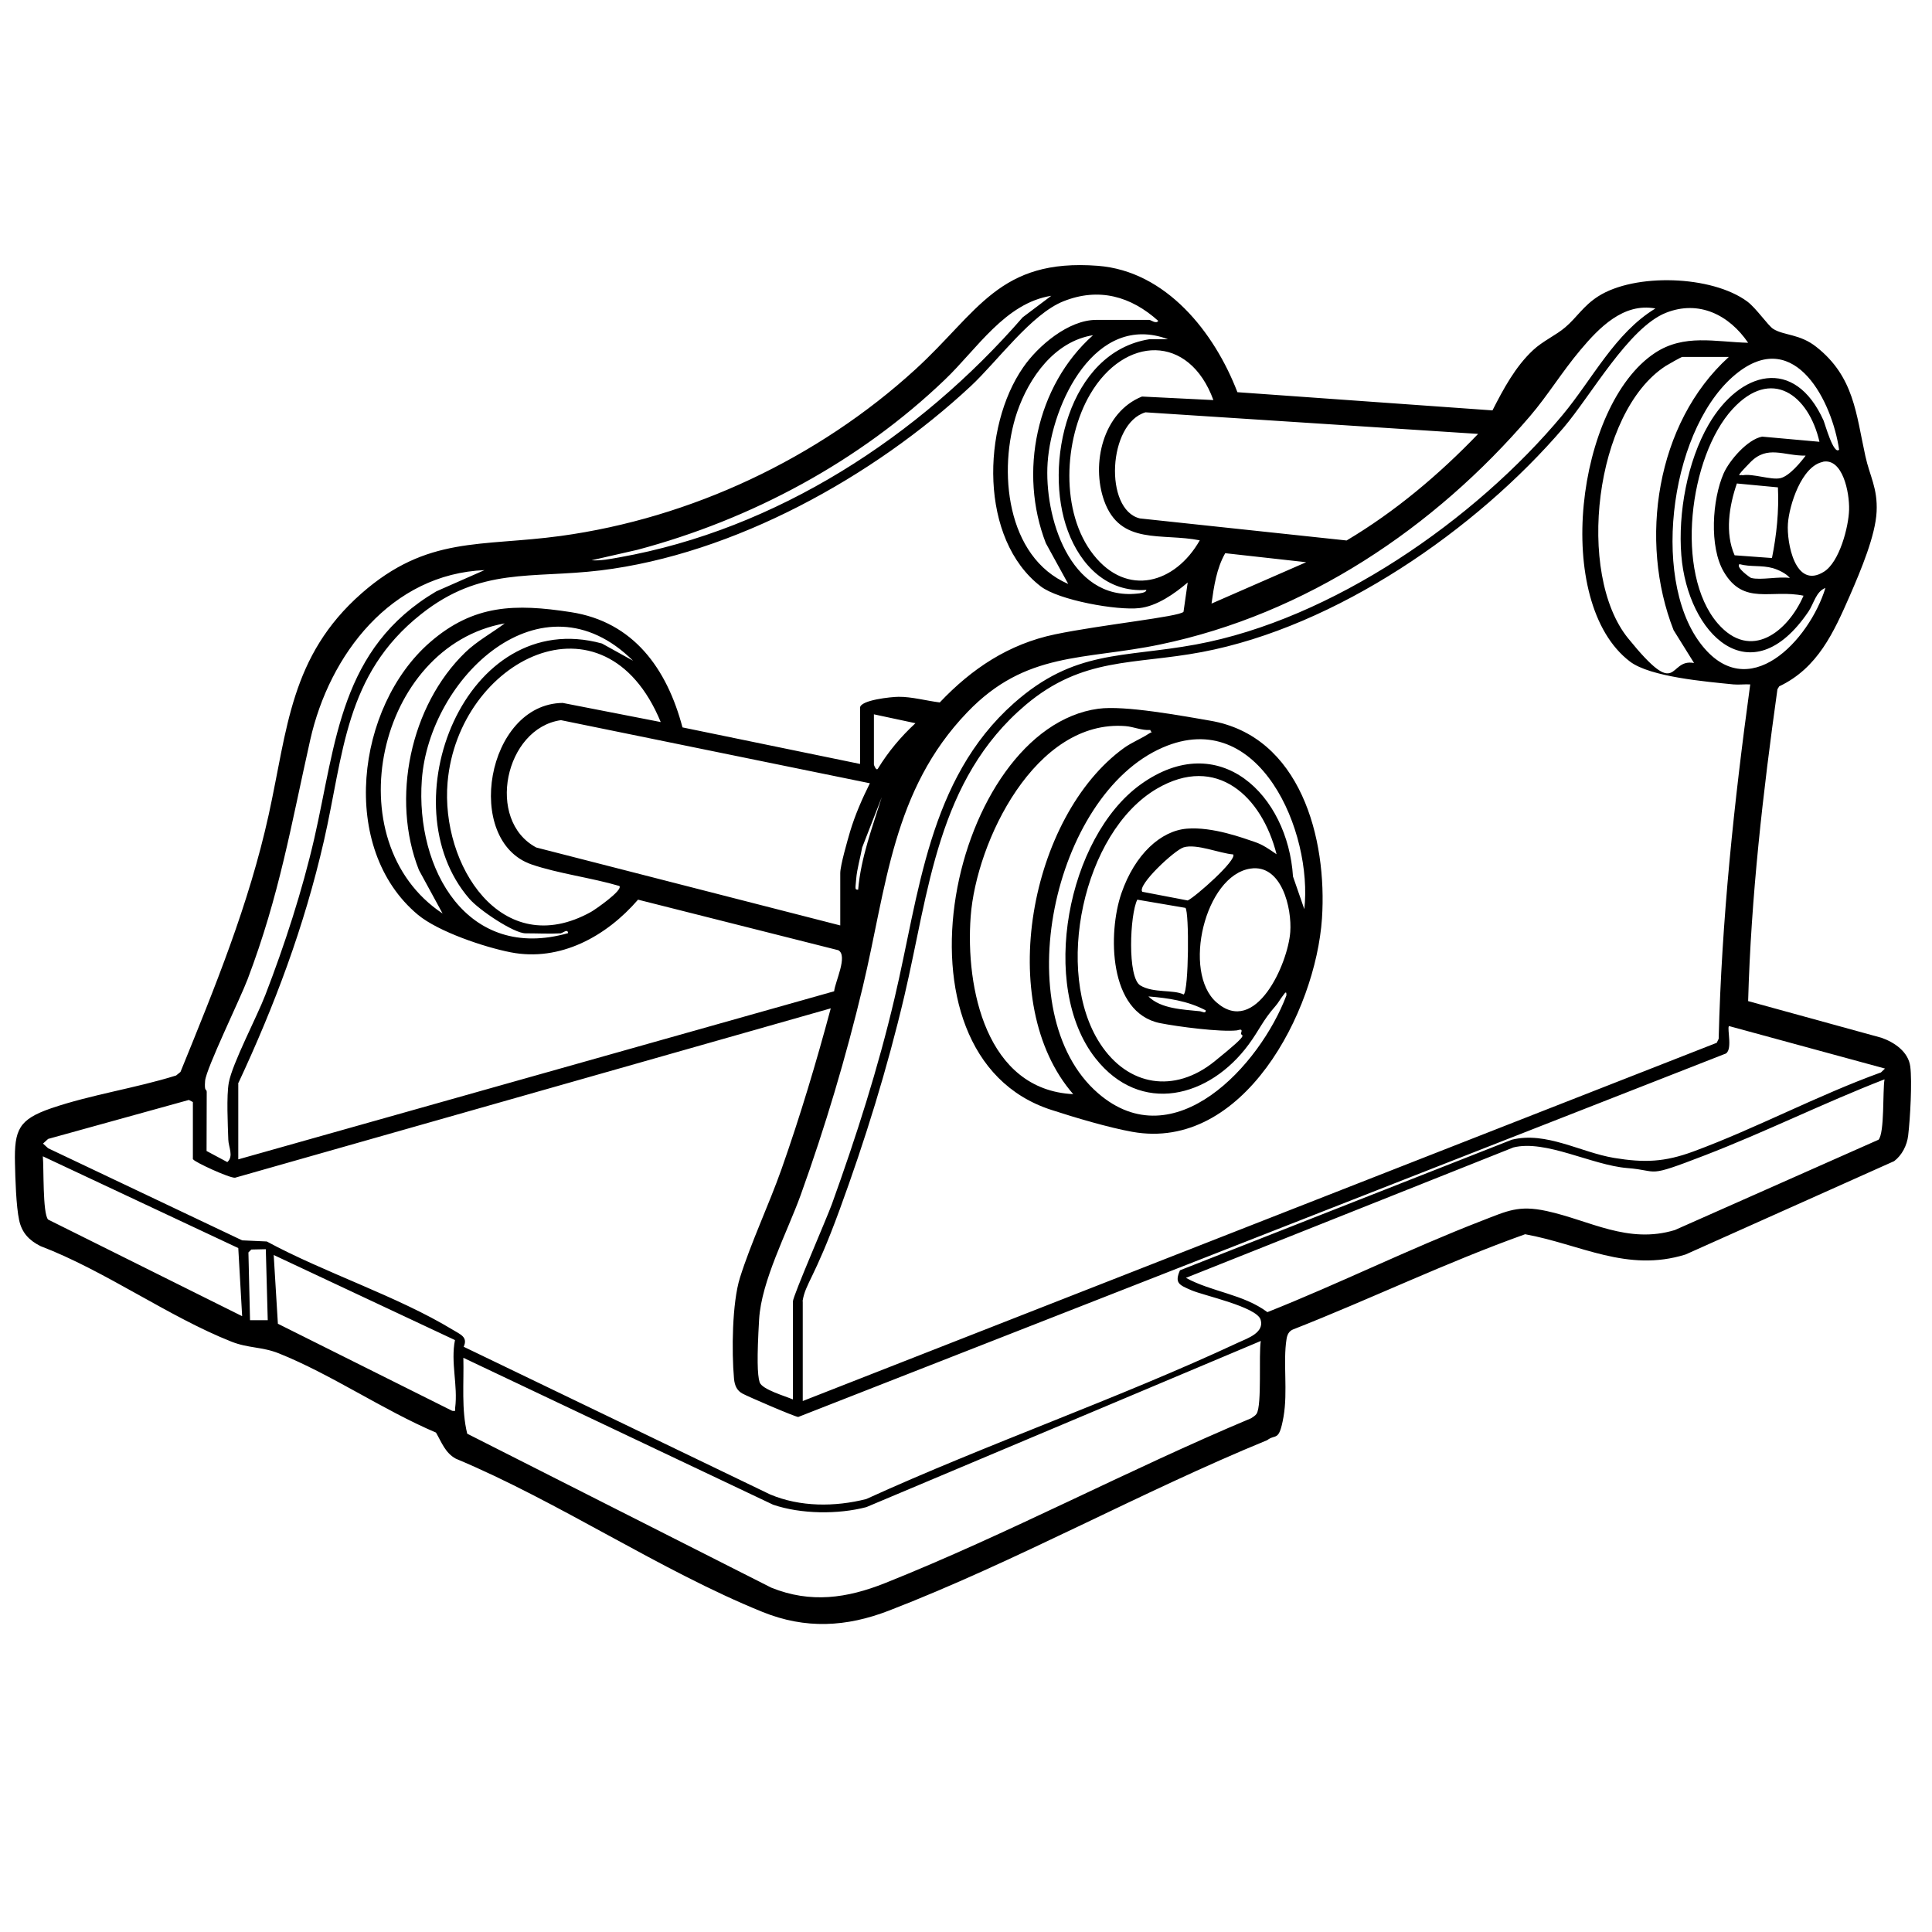 <svg xmlns="http://www.w3.org/2000/svg" viewBox="0 0 1200 1200"><path d="M768.6 243.6 927 254.9c6.8-13.3 14.2-27.2 25.3-37.5 6-5.6 14.2-9.2 19.9-14.1 7.2-6.1 11.1-13.2 20.4-19.2 22.8-14.6 70.7-13.1 92.7 3.2 5.7 4.3 12.8 14.9 16.1 17 6.7 4.2 16.5 3 26.8 11.2 23.4 18.5 24.6 41.4 30.4 67.7 2.7 12.5 7.7 19.9 7 34.6s-9.6 36-16.6 52.1c-10 22.8-19.9 45-43.9 56.4l-1.1 1.8c-9 64.2-16.4 128.8-18.2 193.7l82.9 22.8c7.9 2.8 16.6 8.6 17.8 17.8s0 32-1.3 42.9c-.7 6-3.8 12.2-8.7 15.9l-129.6 58c-36.4 11.3-65.1-6.3-99.6-12.6-48.8 17.4-95.9 40.2-144.3 59.2-2.5 1.1-3.5 3.3-3.9 5.9-2.3 14.3.9 32.6-1.9 48.4s-4.8 10.3-10.1 14.4c-78.5 32.2-156.2 75.5-235 105.9-26.4 10.2-51.8 11.6-78.5.8-63.7-25.8-126.4-68.4-190.5-95.2-6.6-3.6-8.8-10.2-12.3-16.2-32.7-13.9-64.9-36.1-97.6-49.2-10.5-4.2-18.9-3.1-29.5-7.3-38.9-15.4-78.6-44.1-118.5-59.3-7-3.5-11.6-8.2-13.3-16.1-1.9-8.8-2.4-25.9-2.6-35.4-.5-21 2.5-27.2 22.4-34.1 24.8-8.5 52.5-12.5 77.7-20.4l2.7-2.2c21.4-52.6 42.5-104 54.8-159.8 11.7-53.2 13.3-98.4 57.6-137.4 41-36 73.9-28.9 123.7-35.7 81.2-11.1 160-48.3 220.3-103.4 39.1-35.7 51.9-69.1 113.4-64.4 42.5 3.3 72.4 41.4 86.6 78.3ZM148 672.3v47.8l370.1-104.4c.6-6 8.7-22.1 2.6-25.5l-124.4-31.4c-19.6 22.7-48.3 38.7-79.1 32.7-16.4-3.2-44.9-12.8-57.6-23.3C210.2 527 221.2 438.9 267 399c27.2-23.7 53.1-24.1 87.5-18.8 39.1 6 59.8 35.3 69.4 71.6l110.3 22.7v-34.9c0-4.8 19.6-6.8 23.9-6.8 8.1-.1 17.5 2.5 25.6 3.5 19.9-21 42.8-36.3 71.6-42.3s77.2-10.9 79.8-14l2.6-18.2c-8.1 6.9-19.1 14.7-30 15.9-13.9 1.6-50.2-4.9-61.3-13.5-38.1-29.3-36.6-99-10.9-136 9.2-13.4 28.2-29.5 45.3-29.5h33.1c.9 0 4.2 2.7 5.5.6-17-15.3-36.9-20.9-58.8-12.2-20 7.9-41.1 37.3-57.6 52.7-60.4 56.3-147.1 104.4-230.1 114.5-43.3 5.2-74.2-2.3-111.4 27.2-47.5 37.6-48 87-60.3 140.7s-30.8 102.6-53.1 150.4Zm505.1-488.6c-28.8 4.5-46.3 33.1-66.2 52.1-53 50.8-120.1 86.8-191 105.7l-28.5 6.5c5.8.4 11.5-.8 17.2-1.8 97.8-17.4 186.3-75.1 250.6-149.1l17.8-13.4ZM492.5 869v-60.7c0-3.3 21.1-51.8 24.2-60.4 15.1-41.9 28.7-84.4 38.9-127.8 15.3-64.6 20.9-136.1 74.1-183.3 37.8-33.5 67.5-28.1 113.1-36.5 84.5-15.6 173.4-77.3 227.7-142.5 18.6-22.3 32.5-50.9 57.7-66.2-19.9-3.7-35 12-46.6 25.8s-20.1 28-31.3 41.1C890.8 328 811.2 381.4 720.6 400.3c-47.4 9.9-83.3 4-119.8 42.1-46.6 48.5-50.1 108.5-64.9 170.5-10.5 43.9-23.3 86.9-38.6 129.4-8.4 23.2-24.4 53.3-25.8 77.2s-1.1 34.4.3 39 16.5 8.8 20.6 10.7Zm6.1-60.7v61.9l567.7-222.5 1.2-2.5c1.8-73.8 9.6-147.2 19.6-220.1-3.4-.2-7 .3-10.4 0-16.8-1.7-51.7-4.6-64.3-14.2-48.3-36.7-33.4-159.2 15.4-191.6 18.2-12.1 37.5-6.9 58-6.4-11.7-17.2-30.5-26.8-51.1-18.6-23.1 9.2-46.6 51.5-63.5 71.3-54.4 63.6-141.5 123.7-224.7 139.4-42.3 8-73.8 2.8-109.4 32.8-55 46.5-60.1 115.8-75.4 180.9-10.6 45-24.3 89.3-40.2 132.7s-21.1 45.4-23 56.7Zm226.9-597.6c-45.2-16.9-72.2 39.9-74.8 76.6-2.3 33.4 13.6 85.8 55.6 81.4 1.3-.1 5.8-.5 5.7-2.3-24.3 1.8-40.8-15.3-48.7-36.5-15.5-41.4.2-111.2 50.6-119.2h11.6Zm-46.6-2.5c-23.9 3.8-39.8 26.3-47.2 47.9-12 35.6-6.8 90 31.8 106.6l-13.9-25.3c-17-43.8-6.1-97.7 29.3-129.2Zm74.8 40.4c-15.1-41.5-55.3-40.1-76.6-3.7-16.4 28-18.7 73.4 2.1 99.7 20.9 26.5 50.8 17.8 66-9-23.7-4.7-49.4 3.3-59.4-24.6-8.2-23-.7-55 23.5-64.7l44.5 2.2Zm320-26.9h-28.8c-.6 0-8.9 4.7-10.3 5.6-44.3 28.7-55.7 129.2-23.4 169.1s24.3 12.3 41 15.4l-12.7-20.4c-21.8-55.5-10.9-128.7 34.2-169.6Zm68.6 57.6c-4.3-29.7-27-75.2-62.4-48.3-41.8 31.8-55.1 126.9-23.9 168.4 29.7 39.6 67.9-1.9 77.8-34.2-5.8 2.1-7.2 9.7-10.5 14.6-35.9 53-75.1 13.9-79-34.9-2.1-26.2 3.7-58.3 16.9-81.1 19.3-33.3 53.4-42.8 71.5-2.5.8 1.9 6.2 21.5 9.6 18Zm-12.2-4.9c-6.7-29.1-29.8-46.6-54-20.3-26.9 29.3-36.1 101.9-9.2 133.1 20.5 23.7 43.6 5.1 53.3-17.2-20.2-4.2-37.1 6.3-49.5-14.8-9.2-15.6-7.2-45-.1-61.2 3.6-8.1 14.8-21.1 23.9-22.8l35.6 3.2ZM918 269.5l-206.5-13.4c-23.3 6.8-25.9 60.5-3.5 65.9l128.4 13.7c30.1-17.9 57.4-40.9 81.6-66.1Zm203.5 13.5c-13.6.2-23.7-6.8-34.4 4.2s-5.9 7.1-4.8 8c6.5-1.2 17.7 3.1 23.5 1.8s13.2-10.6 15.8-14.1Zm10.7 3.9c-13.2 2.6-20.9 26.9-21.7 38.4s4.4 41.1 22.4 29.8c9.6-6 15.3-27.7 15.6-38.5s-4-32.2-16.3-29.8Zm-28 15.8-25.4-2.4c-4.8 13.9-7.5 30.8-1.4 44.6l23.2 1.7c2.9-14.4 4.4-29.2 3.7-43.9Zm-292.9 46.5-50.3-5.6c-5.4 9.5-7 20.6-8.5 31.3l58.8-25.7Zm276.5 9.8c5.8 1.5 17.4-1.1 23.9 0-2.2-2.8-7.1-5.1-10.5-6.1-7.1-2-13.7-.6-20.8-2.5-2.5 2 6.8 8.5 7.3 8.6Zm-786.6-4.9c-58.2 2.3-96.6 52.4-108.5 105.4-12 53.4-19.1 96.5-38.9 148.7-4.4 11.7-25.8 55.6-26.4 63.1s1 4.6 1 7c-.1 12.2 0 24.4-.1 36.6l12.9 6.9c4.1-3.7.7-9.4.6-14-.3-9.2-1.2-27 .3-35.3 2.2-12 17.4-40.7 22.7-54.5 12-31.1 22.9-64.6 30.4-97.2 13.7-60 16-118.2 75.8-153.5l30.2-13.3Zm12.3 33.1c-79.3 14.1-106 135.5-38.6 180.2l-14.7-27c-17.5-44.3-5.4-102.2 28.9-135.3 7.3-7 16.4-11.9 24.4-17.9Zm35 192.5c-7.1.4-14.9 0-22.1 0s-28.8-14.4-34.9-21.5c-50.8-58.5-2.6-181.9 82.4-158.5l19.3 10.7C336.3 354 266.5 421.2 262 484.5c-4 55.4 28.2 112.9 90.8 95.1 0-3-3.5 0-4.3 0Zm61.9-131.2c-35.1-85-125.8-38.8-132.4 37.4-4.4 51.1 33.4 111.4 89.1 80.5 2.5-1.4 20-13.5 17.6-16.1-17.2-5.1-38-7.7-54.6-13.4-42.4-14.7-28.1-99.7 19.4-100.3l61 11.9Zm132.4-4.9v31.3c0 .2 1.4 4.2 2.5 2.5 6.4-10.5 14.3-19.9 23.3-28.2l-25.7-5.5Zm-20.9 131.2v-32.5c0-4.8 4.5-20.3 6.1-25.8 3.1-10.3 7.5-20.4 12.3-30l-191.9-39.2c-34.9 5-46.9 62.3-15.3 79.1l188.8 48.4Zm11.1-22.1c1.7-20 8.8-38.7 14.7-57.6l-12.2 31.3c-1.1 6.3-3.2 13.2-3.7 19.5s-1 6.7 1.2 6.7ZM119.8 720.1v-35.6l-2.5-1.3-87.4 24.2-3.2 2.9 3.2 2.9 120.5 57.2 15.3.7c35.8 19.4 81.2 34 115.6 54.9 4.5 2.8 9.5 4.4 6.7 10.5l190.3 91.7c18.7 7.9 40.3 7.8 59.7 2.9 75.5-34.4 156.3-62.3 231.3-97.3 5.7-2.6 16.1-6.1 13.7-14.1s-35.4-15-43-18.3-10.6-4.4-7.1-12.4L939 707.9c21.3-5.3 42.6 7.8 63.5 11.3 18.9 3.1 31.4 2.6 49.3-4 39-14.4 77.2-34.9 116.5-49.1l2.5-2.4-96.9-26.4c-1.4 1.4 2.8 16.1-2.8 17.4L495.8 880.1c-1.9 0-31.3-12.7-34.6-14.5s-4.9-4.7-5.3-9.4c-1.5-16.7-1.2-47 3.7-62.6 7-22.2 17.9-45.1 25.8-67.4 11.6-32.9 21.6-66.3 30.6-99.9L146 731.5c-3.5.3-25.5-9.9-26-11.4Zm1050.7-49.7c-37.6 14.6-74 32.7-111.6 47.2s-27.5 9.5-48.2 7.9c-22-1.8-50.7-17.8-70.7-12.8l-203.4 81c16.1 8.8 35.6 10.1 50.6 21.3 44.8-17.8 88.3-39.4 133.3-56.8 15.8-6.1 22.7-9.8 40.2-6 26.7 5.8 50.4 20.7 79.6 11.8l126.5-56.1c3.8-4.3 2.5-30.3 3.7-37.4ZM150.4 817.5l-2.4-42.3-121.4-57c.7 6.8-.2 35.6 3.3 39.3l120.5 60Zm14.8-41.6-9.1.2-1.8 1.8 1 42.1h11l-1.2-44.1Zm117.5 56.5L170 779.5l2.6 42.7 108.3 54.1c2.5.3 1.6 0 1.8-1.8 1.8-14-2.9-28.3-.1-42.2Zm5.1 10.9c.4 15.7-1.3 32.1 2.4 47.2L479 986.1c24.5 9.9 47.1 6.6 70.7-2.8 76.4-30.5 151.3-70.5 227.4-102.4 1.2-.8 2.6-1.6 3.4-2.8 3.4-5.5 1.2-36.7 2.6-45.2l-245 103.2c-17.5 4.6-40.6 4.4-57.9-1.5l-192.5-91.3Z"/><path d="M682.3 440.2c16.2-2.2 51.7 4.4 69.2 7.4 56.4 9.5 72.9 73.4 69.6 122.9-3.9 57.7-48.7 144.9-117.8 132.5-14.6-2.6-35.8-8.9-50.2-13.6-106.5-34.2-61.6-236.9 29.1-249.2Zm32.1 13.2c-5.2.4-10.3-2-15.3-2.4-55.9-4.4-92.7 71.4-96.2 118.3-3.3 44.3 9.6 107.6 63.7 110.3-49.1-56.4-26.8-172.8 31.5-215 4.9-3.5 10.1-5.5 14.8-8.5s2.2.1 1.6-2.7ZM810.1 565c5.5-47.9-27.8-126.8-87.9-100.7-68.3 29.6-97.4 165.1-40.2 214.7 47.4 41.1 100.7-17.5 117-60.7.2-3.7-1.3-.9-2.2.2-1.6 2-2.9 4.5-4.6 6.4-8 9.1-9.9 14.7-16.6 23.8-24.3 33.1-67.1 44.3-95.2 8.6-35.3-44.9-17.5-137.3 28.1-170.1 48.9-35.1 91.4 6.6 94.6 57.2l7.1 20.5Zm-17.2-34.4c-9.1-35.9-37.2-62.5-74.4-40.7-46 27-64.1 114-35.2 158.3 17.3 26.6 46.2 31.1 71 11.1s15.5-14.8 16.6-17.8-1.3-1.7-2.7-1.5c-10.4 1.1-36.5-2.3-47.6-4.5-32.2-6.4-32.5-56.2-24.1-80.6s24.6-38.9 40.7-40.2 35.1 5.9 42 8.2c5.2 1.7 9.3 4.7 13.7 7.7Zm-27 .1c-8.5-.7-22.7-6.8-30.7-4.4-5.7 1.7-29.1 23.6-25.7 27.6l28.2 5.4c4.4-1.9 31.1-25.4 28.2-28.7Zm10.8 8.8c-28.3 4.2-42.6 64.3-21.1 83.1 24.3 21.3 44.4-24.1 45.8-43.7 1.1-14.7-5.3-42.3-24.7-39.4Zm-40.4 24.4-29.9-5.1c-4.6 9.1-6.3 48.4 1.9 53.3s20.5 2.4 26.9 5.6c3.2-2.5 3.5-51.3 1.1-53.8Zm12.5 63.6c-11-5.8-23.2-7.6-35.5-8.6 7.7 7.7 21.4 8.1 31.9 9.2 1.3.1 3.9 1.8 3.7-.6Z"/></svg>